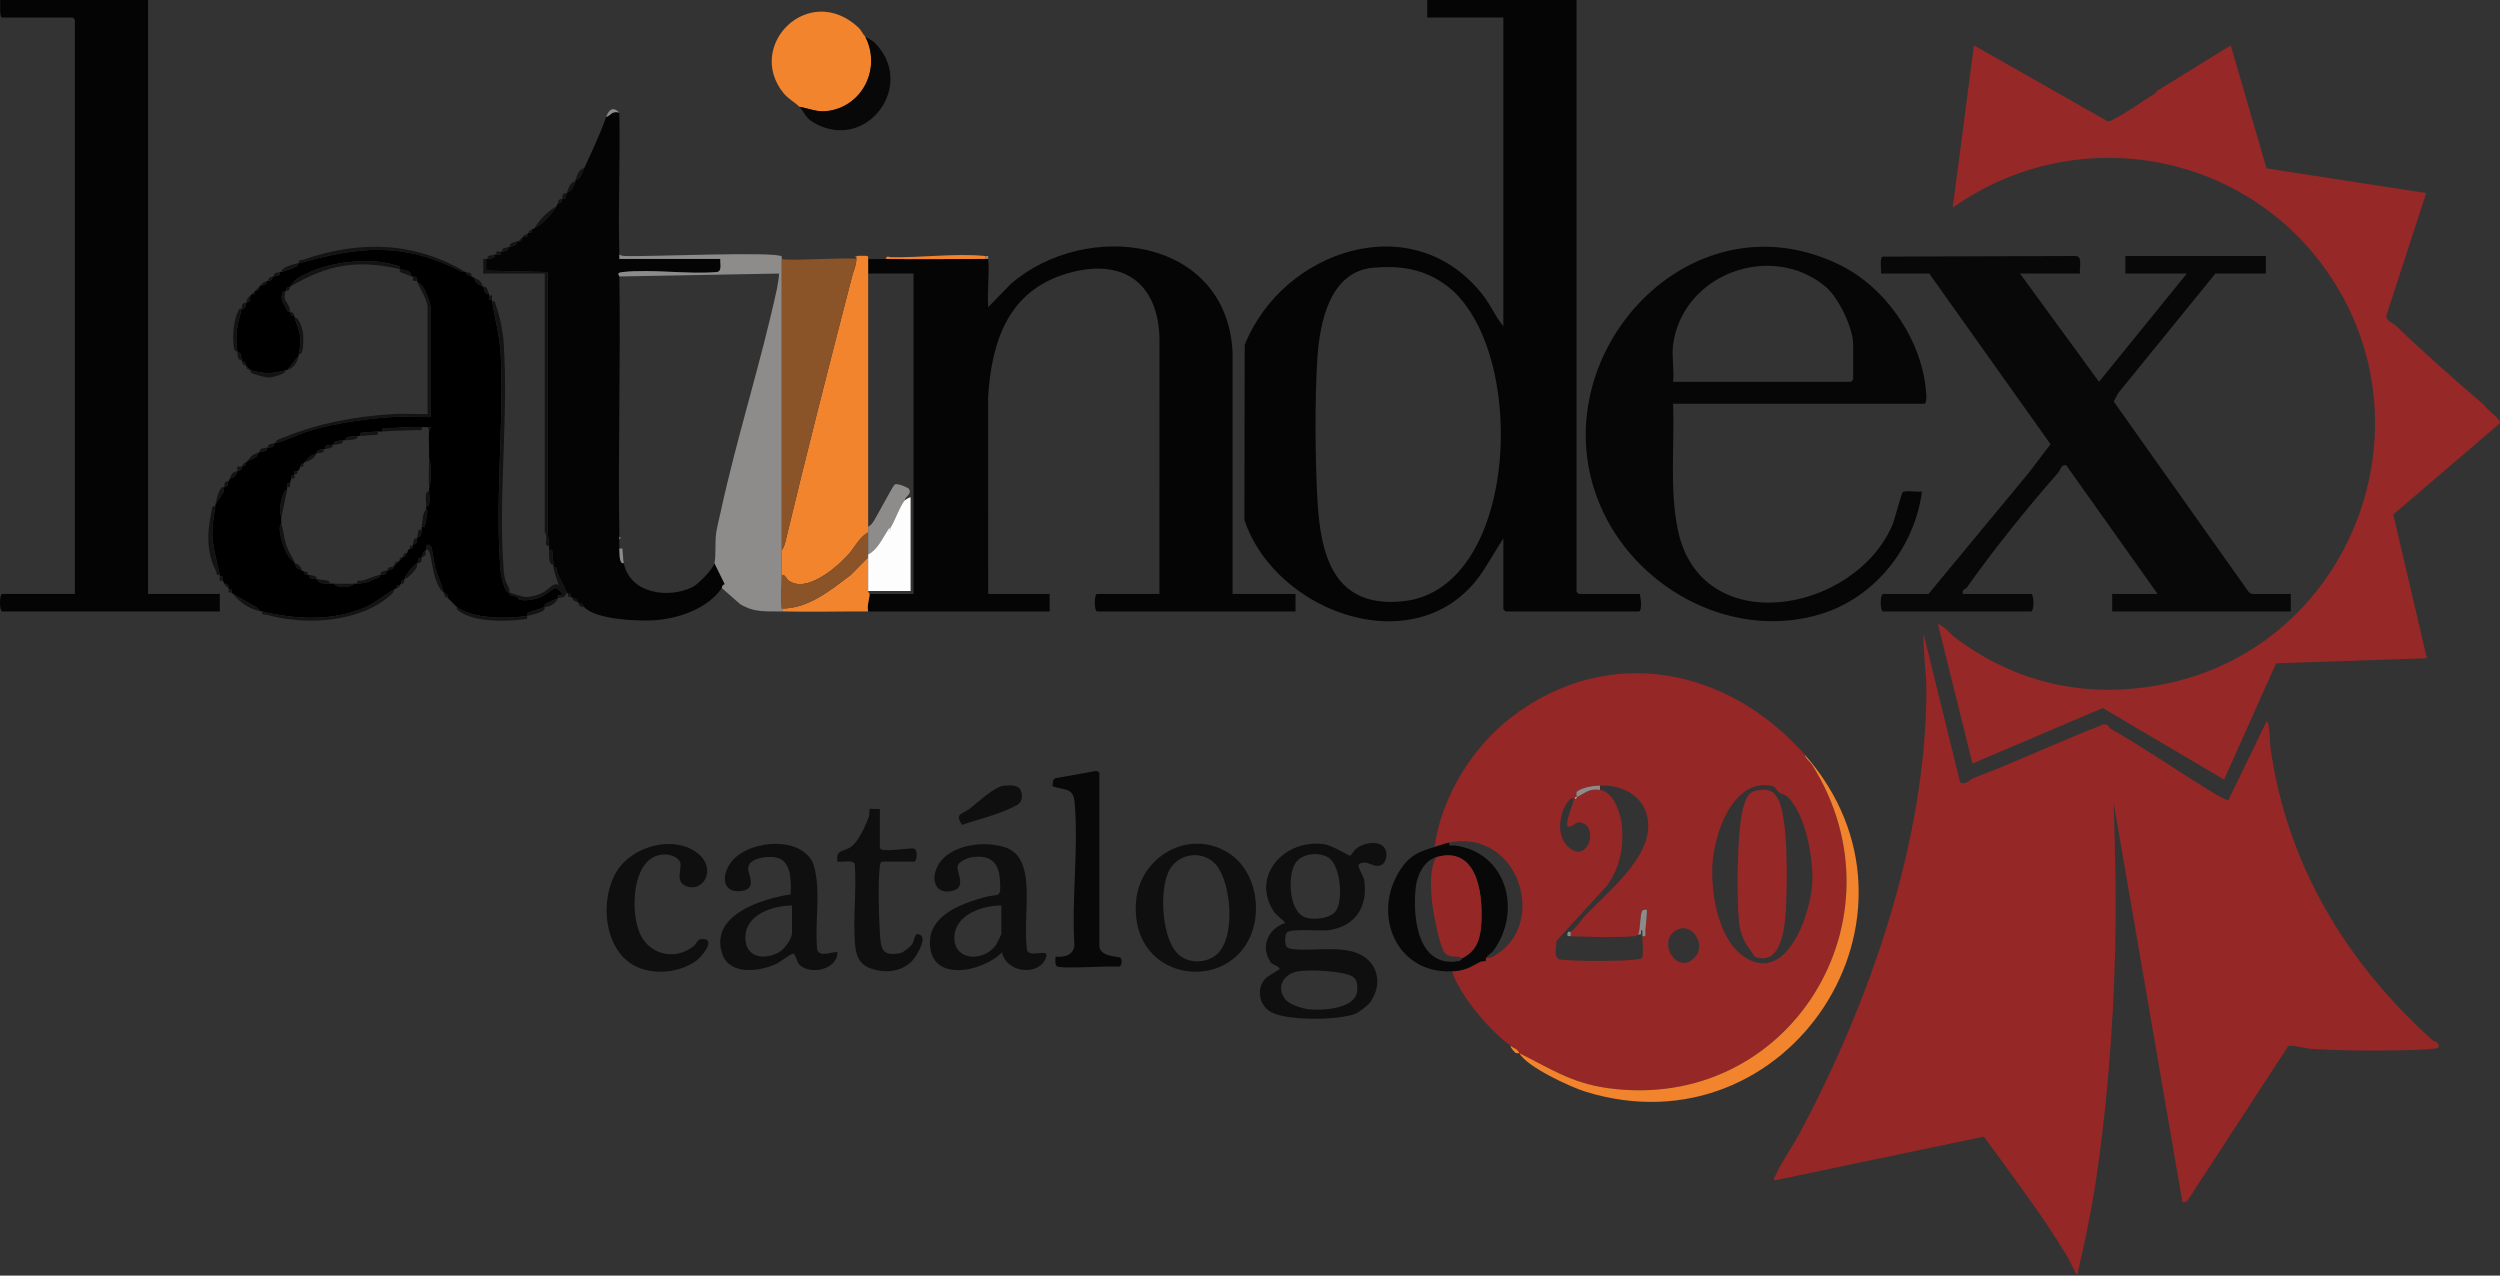 <?xml version="1.0" encoding="UTF-8"?><svg id="Capa_1" xmlns="http://www.w3.org/2000/svg" viewBox="0 0 853.587 435.524"><rect x="0" y="0" width="853.587" height="435.524" fill="#333333" stroke="none"/><defs><style>.cls-1{fill:#050505;}.cls-2{fill:#f3842e;}.cls-3{fill:#952726;}.cls-4{fill:#962827;}.cls-5{fill:#060606;}.cls-6{fill:#8a5328;}.cls-7{fill:#040404;}.cls-8{fill:#fafafa;}.cls-9{fill:#080808;}.cls-10{fill:#131313;}.cls-11{fill:#f8f1f1;}.cls-12{fill:#8d8c8b;}.cls-13{fill:#0f0f0f;}.cls-14{fill:#fdfdfd;}</style></defs><path class="cls-3" d="M669.27,267.152c1.673,1.066,3.749-1.184,4.327-1.403,15.092-5.72,29.934-12.75,44.81-18.491,1.715.049,1.573,1.16,2.126,1.476,11.412,6.517,22.543,14.232,33.504,20.957,1.112.682,6.027,3.733,6.815,3.486l13.049-26.942c1.202.517,1.057,7.301,1.257,8.733,5.616,40.106,25.73,73.48,55.34,100.147.695.626,2.329.386,2.123,2.492-.867,1.274-27.071,1.137-30.755,1.025-4.224-.128-8.713-.279-12.966-.526-1.597-.093-6.64-1.479-7.653-.887l-34.555,53.006-1.522.334-23.486-136.352c.497,16.502.922,33.175.518,49.714-.655,26.757-2.878,55.88-7.077,82.329-1.562,9.838-3.723,19.585-5.942,29.276l-3.303-6.43c-8.588-14.331-18.782-27.546-28.525-41.023l-71.606,14.989c-.198-.781.207-1.175.473-1.77,1.982-4.433,5.77-9.755,8.195-14.284,23.929-44.693,43.13-99.745,43.322-150.986.024-6.453-1.15-13.26-1.016-19.752l12.546,50.885Z"/><path class="cls-3" d="M489.811,289.186c2.289-16.96,12.829-34.08,26.384-44.423,32.973-25.161,73.784-16.91,100.046,12.957.164,1.219,1.907,2.508,2.461,3.39,33.072,52.625-7.748,118.863-69.616,110.428-12.435-1.695-19.68-6.663-30.291-11.929-.868-1.651-1.495-1.42-2.998-2.497-5.258-3.769-12.15-11.523-15.699-17.024-1.645-2.549-3.457-5.557-4.29-8.449,4.443-.222,5.907-1.3,9.538-3.22.621-.329,1.6-.146,1.889-.359.259-.19-.008-.815.067-.916.865-.059,1.873-.186,2.632-.612,19.129-10.722,8.585-43.69-15.125-38.845-1.652.338-3.36,1.01-4.997,1.498ZM546.28,268.209c-2.421.095-5.646.536-7.697,1.947-.622.427-.205,1.4-.298,2.049-.112-.112-.511.077-.5.25.037.545.735-.015.5-.25,3.112-1.44,4.147-3.053,7.996-2.497,4.765.688,7.129,8.105,7.488,12.244.654,7.527-.688,14.113-4.988,20.333l-17.352,18.991c.058,2.418-1.336,6.033,1.585,6.393,4.599.566,22.04.611,26.398-.159.407-.072,1.267-.201,1.381-.697.311-1.34.028-5.446-.021-7.16,1.516.278.957-.763,1.002-1.723.055-1.179.755-7.014.495-7.269-.13-.127-1.23-.133-1.541.294-.852,1.171-.563,6.472-1.455,8.198-.675.284-.723.461-1.69.535-6.218.477-14.964.228-21.297-.036v-1.498c1.759-1.187,3.666-4.199,5.201-5.802,7.526-7.859,21.765-19.19,21.282-30.895-.374-9.06-8.059-13.579-16.489-13.249ZM610.096,271.855c-.62-.554-1.791-.679-2.534-1.217-1.219-.882-.968-2.052-3.096-2.398-12.844-2.088-18.979,16.125-19.727,26.171-.75,10.08,1.769,26.521,11.047,32.45,14.251,9.106,22.221-14.5,22.974-24.918.596-8.238-2.222-24.329-8.665-30.088ZM537.282,272.706c-1.044-.994-3.002,2.585-3.351,3.388-1.682,3.869-1.975,9.391,1.082,12.615,6.929,7.308,11.438-6.837,4.405-7.953-1.414-.225-2.48,1.86-4.13,1.436-1.156-1.695,2.569-8.938,1.994-9.486ZM578.593,326.976c4.369-4.574-1.165-12.629-6.512-9.234-6.395,4.062.636,15.385,6.512,9.234Z"/><path class="cls-4" d="M735.981,31.767c.212-.133.3-.608.572-.779l25.104-15.504,12.198,42.002,54.538,8.427-13.688,42.098c.338,1.779,2.394,2.291,3.522,3.378,9.648,9.295,19.826,18.173,29.983,26.97.803,1.49,5.739,4.765,5.355,6.151l-36.414,31.16,11.47,49.083-51.491,1.729-17.75,39.712-41.442-24.45-44.465,18.959-11.755-47.433c.698-.756,4.836,3.67,5.536,4.201,20.995,15.948,45.502,21.322,71.532,16.137,63.728-12.693,93.031-87.961,55.573-141.167-29.1-41.334-86.255-50.869-127.641-21.52l7.253-55.442,45.582,25.889c.975.185,1.68-.436,2.468-.829,4.065-2.026,9.835-6.187,13.96-8.774Z"/><path class="cls-1" d="M538.284,0v202.03c0,.053.697.749.75.749h20.738c.31,0,1.138,5.994-.25,5.994h-45.475c-.053,0-.75-.696-.75-.749v-24.224l-6.589,10.645c-20.836,32.783-70.81,15.817-81.833-16.917l.105-59.773c13.02-32.527,57.8-47.577,81.495-16.785,2.515,3.268,4.148,7.236,6.823,10.409V5.994h-25.986V0h50.972ZM492.625,96.586c-7.428-4.939-14.734-5.898-23.57-5.203-14.903,1.171-18.437,18.494-19.242,30.714-.931,14.125-.781,34.289-.003,48.492,1.067,19.474,5.768,37.147,29.262,34.693,40.538-4.236,43.005-89.113,13.554-108.695Z"/><path class="cls-1" d="M337.396,88.404c.51,5.218-.381,11.175.005,16.48l7.754-7.975c25.742-22.164,73.582-16.123,75.686,23.219l.008,82.652h21.488v5.994h-67.712c-1.111,0-1.111-5.994,0-5.994h21.238l.021-87.176c-.449-19.37-12.84-27.647-31.338-22.29-20.195,5.849-25.97,22.977-27.171,42.268l.021,67.198h20.988l.003,5.996c-20.648-.057-41.321.068-61.968-.003-.496-1.945.504-4.369.5-5.994h14.992v-109.381h-15.491v-4.995c.251.164,4.978-.018,5.997,0,11.305.202,22.672,0,33.981,0h.999Z"/><path class="cls-9" d="M710.189,93.398h-20.489l26.973,36.959,29.995-36.959h-20.988v-5.994h47.973v5.994h-17.24l-33.209,40.845-1.504,2.859,46.093,65.035c.188.178.975.642,1.113.642h13.243v5.994h-60.966v-5.994h15.491l-31.23-43.979c-1.784-.187-1.899,1.646-2.771,2.638-10.259,11.665-22.05,26.256-31.04,39.038-.623.885-1.879.611-1.422,2.303h23.237c1.111,0,1.111,5.994,0,5.994h-50.472c-1.111,0-1.111-5.994,0-5.994h15.491l34.227-41.351,7.431-9.757-41.408-58.273h-16.491c.205-1.32-.501-5.099.468-5.776l66.246-.219c2.229.411.928,4.224,1.248,5.994Z"/><path class="cls-7" d="M50.555,0v202.78h24.486v5.994H.833c-1.111,0-1.111-5.994,0-5.994h24.736V6.743c0-.053-.697-.749-.75-.749H.833C-.355,5.994.182,1.066.083,0h50.472Z"/><path d="M158.995,92.899c.633.483-.54.521,1.999,1.498.44.169.683.354.999.499.178,1.933,1.825,2.283,2.998,2.997.483.912.226,2.552,1.999,2.497.07.139-.079.454,0,.499-.021,1.182-.337,1.732.999,1.498.028.162-.028.338,0,.499,1.177,6.766,2.7,11.949,3.019,19.209,1.039,23.65-2.137,50.34-.012,73.433.176,1.911,1.034,5.063,2.166,6.593.191.258.761.098.824.158.061.059-.097.708.135.84.767.438,1.683.358,2.483.693.349.146.363.864.733.948,2.506.568,5.796-.197,8.083-1.292,1.087-.52,3.521-2.717,4.326-2.715.368.001,3.003,2.046,1.858,2.516-.238.098-.845-.135-1.078.047-.223.174.031.743-.05.96-.754.306-4.144,1.752-4.419,2.09-.239.294-.004.76-.078.907-.869.282-5.713,1.85-5.946,2.062-.203.186-.011.673-.051.934-6.491,1.094-18.561,1.118-23.987-2.997-.095-.072-1.251-1.25-1.499-1.498-.257-.258-1.423-1.409-1.499-1.498-.577-.681.507-.84-1.499-1.998-.817-3.011-2.147-5.782-2.969-8.77-.348-1.264-.932-6.767-1.57-7.178-1.855-1.195-1.324,1.27-1.458,1.464-.428.617-.663-.625-1.499,2.497-1.688.547-.859.285-1.499,1.998-1.448.759-3.822,3.679-4.497,5.494-.05.134.038.331,0,.499-1.062-.12-1.119-.062-.999.999-.248.196-.305.261-.5.499-1.062-.12-1.119-.062-.999.999-.333.16-.678.318-.999.499-3.2,1.803-6,4.317-9.377,5.862-11.061,5.059-24.099,4.435-35.598,1.63-.157-.038-.341.035-.5,0l-1.378-1.345-8.117-4.649c-.191-.235-.244-.308-.5-.499.12-1.061.062-1.119-.999-.999-.077-.123.082-.418,0-.499.046-.995-.487-1.532-1.499-1.498-.159-.242-.185-.795-.5-.999.078-1.106.269-1.754-.999-1.498-.027-.162.035-.342,0-.499-2.3-10.483-3.535-12.172-1.499-23.474.029-.161-.031-.339,0-.499l2.608-4.157c.452-.541.243-1.33.391-1.836,1.807-.595.785-.422,1.499-1.998.163-.359.329-.657.5-.999,1.586-.198,2.064-1.156,2.499-2.497.245-.142.846.064,1.258-.483.257-.341.136-.82.241-1.015,1.971-.451,1.285-1.337,1.499-1.498,1.671-1.259,3.485-.995,4.497-3.496.858-.343,2.856.144,2.499-1.498.154-.043.344.041.5,0,.972-.253,2.026.252,1.999-1.498.161-.033.346.04.5,0,4.019-1.04,7.843-3.106,11.901-4.338,8.428-2.558,19.997-4.133,28.806-4.673,4.037-.247,8.217.224,12.264.021v-37.21c0-1.919-2.083-8.138-4.497-8.741-.058-.14.055-.35,0-.499-.096-.263.024-.679-.235-1.015-.419-.542-.878-.341-1.264-.483-.149-.055-.36.058-.5,0-.176-2.23-2.407-2.131-3.998-2.497-.077-.205.168-.74-.049-.936-.239-.216-5.475-1.417-6.259-1.5-8.512-.896-18.084.311-25.783,4.075-2.501,1.223-4.026,2.023-5.388,4.354-.933.55-.91-.288-1.499,1.498-.16.094-.642-.199-.989.362-.372.601-.467,1.916-.32,2.654.07.353,1.824,3.673,1.979,3.822.277.266.711.087.829.155.332.836.179,1.583,1.499,1.498.051.149-.05.349,0,.499,1.804,5.443,2.654,6.216,1.499,12.486-.03.161.037.343,0,.499l-3.998,4.995c-.15.049-.347-.047-.5,0-2.179.668-4.473,1.132-6.768,1.02-.795-.039-4.879-.761-5.226-1.02-.094-.07-1.334-1.326-1.499-1.498-.25-.261-.077-1.764-1.499-1.498-.05-.147.046-.345,0-.499-.341-1.134-.142-2.878-1.499-2.497-.022-.164.024-.337,0-.499-.925-6.261.043-8.668,1.499-14.484.152-.088.665.124,1.024-.34.321-.415.319-1.149.476-1.658,1.516-.617,1.01-.455,1.499-2.497.16-.18.351-.329.5-.499,1.274.377.894-.902.999-.999.291-.268,1.755-.08,1.499-1.498.172-.155.314-.341.5-.499,1.168.137,2.053-.208,1.999-1.498.141-.071.427.081.5,0,.997.039,1.534-.482,1.499-1.498.15-.051.354.053.5,0,.965-.353,2.31-.103,1.999-1.498.161-.04.352.046.5,0,1.686-.525,3.663-1.111,5.196-1.952.468-.257.349-.621.301-1.045.154-.044.345.043.5,0,20.887-5.808,35.463-7.344,55.482,2.758.492.248,1.385.161,1.486.239ZM144.003,145.841c-4.067-.083-7.718.079-11.75.515-.942.102-2.021-.607-1.743.983-.495.035-1.004-.037-1.499,0-.913.068-5.753.33-6.0.502-.092.064.055.781.004.997-.326.036-.675-.042-.999,0-1.324.17-4.462.023-3.998,1.498-.318.047-.684-.051-.999,0-1.177.191-3.404.095-2.998,1.498-.16.033-.341-.035-.5,0-1.044.228-2.806-.029-2.499,1.498-.152.043-.341-.038-.5,0-1.973.474-1.945-.044-2.499,1.498-2.815,1.161-2.332,1.282-3.998,2.997-.161.166-.335.336-.5.499-.416.413-.325-.778-.999.999-.315.829-.03.898-.999,1.498-.181.112-.871-.127-.999.001-.123.124.096.747-.001.998-.06.154.073.458,0,.499-.153.086-.728-.167-.949.056-.208.21.031.775-.05.943-.206.424-.437,1.451-.5,1.498-.798.605-.658-1.027-.999,1.498-.043.32.029.673,0,.999-1.536-.136-2.227,4.737-2.368,5.866-.235,1.88.378,2.923.369,3.623-.008.662-.029,1.337,0,1.998.004.088-.55.695-.53,1.689.056,2.869,2.022,10.026,5.028,11.297.065.136-.064.363,0,.499,1.084,2.322.889,1.39,2.499,2.497.281.193.836.32.999.499.379.416-.874.575.999.999.158.036.34-.034.5,0-.307,1.51,1.444,1.288,2.499,1.498.16.032.338-.029.5,0-.38,1.568,2.7,1.46,3.998,1.498.499.015 1-.009,1.499,0,.977,1.678,5.673,1.438,6.996,0,.332-.012.668.02.999,0,2.704-.165,3.727-.477,6.12-1.65.713-.35,1.658-.028,1.376-1.347.154-.043.344.041.5,0,.964-.255,2.027.256,1.999-1.498.149-.048.344.044.5,0,2.735-.777,1.545-1.069,1.999-1.498.602-.57,1.038-1.051,1.499-1.498.173-.167.334-.324.5-.499.194-.204.766-.764.999-.999.504-.508.536.314,1.499-1.498.346-.652-.045-.848.999-1.498.759-.473.609.773.999-.999.035-.159-.039-.343,0-.499,1.285.306,1.254-.975,1.499-1.998.038-.158-.039-.343,0-.499,1.198.429,1.342-1.434,1.499-2.497.047-.317-.055-.69,0-.999.28-.033.914.098.988-.004.146-.203.884-4.422.924-4.906.062-.761-.414-1.026-.412-1.084.011-.332-.003-.666,0-.999,1.583.568,1.075-3.484.999-4.995-.017-.332.015-.667,0-.999.84-3.05.839-7.438,0-10.489.101-3.115-.212-6.417,0-9.49.004-.056.698-.471.497-.995-.327-.03-.67.03-.997-.004-.643-.066-1.343.013-1.999,0Z"/><path class="cls-5" d="M571.266,137.85c.509,14.116-1.252,29.206,1.618,43.084,7.791,37.667,59.992,28.653,73.184-1.535.818-1.872,3.136-11.017,3.62-11.365.958-.69,5.094.05,6.532-.216-2.505,19.026-15.923,36.106-34.391,41.797-29.488,9.086-61.557-7.662-74.407-34.698-23.988-50.468,28.216-110.4,80.928-84.381,16.121,7.957,28.491,26.562,29.373,44.589.032.655.056,2.726-.755,2.726h-85.702ZM571.266,117.622c-.528,3.858.389,8.754,0,12.736h60.716c.053,0,.75-.696.75-.749v-11.987c0-5.661-4.991-16.021-9.396-19.718-18.36-15.409-48.743-4.571-52.07,19.718Z"/><path class="cls-7" d="M211.466,38.458c.349,16.122-.468,32.333,0,48.447.015.5-.022,1.002-.003,1.5l34.486-.004c-.171,1.589.756,4.21-1.251,4.498-10.193.81-22.016-1.078-32.006-.024-2.574.272-1.235,1.009-1.226,1.521.472,29.611-.49,59.293,0,88.903.005.29-.009.657,0,.999.027.992-.074,2.011,0,2.997.11,1.465-.159,5.359,1.499,4.995,2.129,10.319,14.99,12.248,23.439,8.193,2.002-.961,7.088-6.236,7.544-8.193l3.527,7.202c-1.099.307-.834,1.002-1.028,1.289-4.804,7.085-15.013,10.524-23.213,11.012-5.585.333-19.918-.257-23.761-4.519-.844-.936.454-.516-1.999-1.498-1.048-2.163-1.586-1.172-2.499-1.998-.157-.142.521-1.377-.999-.999-.101-.179-.42-.326-.5-.499-1.074-2.327-2.204-4.509-3.27-6.995-.316-.736.189-1.801-1.227-1.496-.055-.31.049-.683,0-.999-.143-.921-.358-4.792-.502-4.998-.065-.093-.781.055-.997.004-.024-.497.033-1.003,0-1.498-.101-1.505-.5-4.192-.5-5.244v-88.154l-20.991-.497.003-3.998c.165-.015.345.032.5,0,1.052-.217,2.806.018,2.499-1.498.153-.064.444.077.5,0,1.182.021,1.732.336,1.499-.999.166-.028.349.037.5,0,1.022-.253,2.304-.207,1.999-1.498.148-.054.356.056.5,0,1.009-.392,2.741-.706,2.499-1.998.141-.071.427.081.5,0,1.316.342,1.398-1.435,1.499-1.498.337-.211,1.874.573,1.499-.999.102-.04.361-.354.5-.499,1.062.12,1.119.062.999-.999.312-.155.719-.336.999-.499,3.241-1.891,5.554-4.34,7.496-7.492.191-.31.339-.67.5-.999,1.447.045,1.188-.672,1.499-1.498.143-.074.621.153.908-.075.362-.288.372-1.431.591-1.922,2.055-1.077,2.028-1.848,2.998-3.996.062-.138-.062-.361,0-.499,1.618-.023,2.388-2.66,2.998-3.996,2.615-5.726,5.345-11.458,7.496-17.481,1.66-.549,1.847-2.198,4.497-1.498Z"/><path class="cls-2" d="M292.421,87.405c.186-.086,3.297-.106,3.672-.008.524.138.282.978.326,1.007v4.995c0,28.794-.026,57.613,0,86.406.001.666-.001,1.332,0,1.998-2.806,1.354-4.574,5.09-6.739,7.499-3.977,4.425-14.319,13.387-20.425,8.915-.863-.632-.989-1.978-2.319-1.929-.006-2.824.002-5.667,0-8.491.671-.753,1.034-2.013,1.266-2.983,7.242-30.274,14.962-60.479,22.774-90.613.595-2.294,1.24-2.983,1.446-5.797.012-.165-.024-.338,0-.499.025-.168-.044-.479,0-.499Z"/><path class="cls-12" d="M211.466,86.906c.832.569,1.773.487,2.724.52,6.835.239,50.67-1.631,52.648.106.224.197.049.84.097.873.021,33.122-.028,66.27,0,99.392.002,2.824-.006,5.667,0,8.491.008,3.609-.343,8.011,0,11.488.026.266.404.682.5.999-5.545-.117-9.726.542-14.733-2.506l-6.256-5.485c.195-.287-.071-.982,1.028-1.289l-3.527-7.202c.528-2.269.161-7.352.559-10.18.325-2.314,1.063-5.05,1.576-7.415,5.534-25.537,13.699-50.687,19.215-76.191.144-.664.85-4.892.64-5.105l-54.471.998c-.008-.512-1.348-1.25,1.226-1.521,9.99-1.054,21.813.834,32.006.024,2.007-.288,1.08-2.909,1.251-4.498l-34.486.004c-.019-.497.018-1.0.003-1.5Z"/><path class="cls-6" d="M292.421,88.404c-.206,2.813-.852,3.502-1.446,5.797-7.812,30.134-15.532,60.338-22.774,90.613-.232.97-.594,2.23-1.266,2.983-.028-33.122.021-66.27,0-99.392,1.221.813,22.167-.619,25.486,0Z"/><path class="cls-13" d="M472.168,295.021c-2.978,2.163-5.379-2.129-8.317.185-.438.608,1.756,4.011,1.941,5.25,1.363,9.093-3.006,15.925-12.253,17.156-2.6.346-13.231-.726-14.239.874-.665,1.056-.628,3.41-.127,4.558.42.961,2.43,1.049,3.397,1.122,7.292.553,17.922-1.773,23.865,2.994,4.811,3.859,4.897,10.312,1.312,15.139-.737.992-3.869,3.398-4.815,3.78-5.783,2.332-23.325,2.511-28.839-.454-4.316-2.321-5.355-8.345-1.778-11.764.686-.655,4.319-2.615,4.521-2.977.495-.887-3.054-1.558-3.212-2.772-3.337-5.162-.42-11.236,5.211-12.961-.94-1.308-3.004-2.553-3.862-3.85-8.208-12.412,3.969-25.228,17.489-22.995,2.342.387,8.037,3.871,8.603,3.89.178.006,1.236-1.966,2.322-2.698,3.788-2.556,10.843-2.714,9.91,3.4-.075.491-.759,1.854-1.13,2.124ZM455.695,311.527c3.171-3.21,2.133-16.15-2.189-18.77-3.307-2.004-9.196-1.376-11.277,2.053-2.578,4.247-2.163,15.383,2.648,18.059,2.75,1.529,8.615.889,10.818-1.342ZM461.649,333.321c-3.516-1.856-14.615-2.35-18.534-1.653-4.838.86-7.601,5.43-4.202,9.637,1.297,1.605,5.689,3.026,7.713,3.279,4.502.564,15.681-.06,16.669-5.729.332-1.904.246-4.535-1.646-5.534Z"/><path class="cls-2" d="M272.932,36.46c-1.634-1.651-3.823-2.674-5.485-4.757-13.027-16.325,8.848-38.059,25.738-22.228.789.74,1.435,2.242,2.234,3.011,5.453,10.506-.558,23.459-12.362,25.352-3.97.637-6.43-.723-10.125-1.378Z"/><path class="cls-13" d="M276.153,292.457c1.119,1.326,1.456,2.002,1.926,3.822,2.206,8.54.027,19.161.95,28.017.85,2.881,6.262.224,6.893.852.025,5.859-9.134,7.874-12.838,4.338-1.009-.597-1.341-4.003-2.402-3.85-.981.141-4.225,2.848-5.907,3.593-5.701,2.526-15.676,3.774-18.16-3.503-4.535-13.29,13.649-18.909,23.33-20.343.198-4.382.461-11.771-5.29-12.67-2.709-.423-9.003.131-9.212,3.753-.112,1.941,3.261,6.982-2.224,7.728-6.822.928-6.971-5.501-3.48-9.97,5.325-6.818,20.61-8.646,26.414-1.769ZM270.433,309.164c-6.669.045-16.125,3.11-15.936,11.184.154,6.597,6.287,7.513,11.286,4.898,1.988-1.04,4.65-4.634,4.65-6.842v-9.24Z"/><path class="cls-13" d="M344.694,289.892c.105.047,1.694,1.208,1.867,1.359,2.375,2.063,3.463,6.17,3.767,9.233.758,7.622-.623,15.995.285,23.689.687,3.58,8.876-1.481,6.152,3.621-2.939,5.503-13.351,4.136-14.62-2.645-6.633,6.746-24.636,10.576-24.634-3.249 0-2.637.669-4.623,2.187-6.699,3.567-4.877,10.945-7.353,16.583-8.898,4.752-1.302,5.603.762,5.128-5.899-.439-6.164-3.424-8.645-9.729-7.691-1.293.196-4.283,1.494-4.68,2.823-.612,2.052,3.07,7.228-1.452,8.53-5.817,1.675-7.894-3.192-5.562-8.056,3.836-7.997,17.35-9.414,24.706-6.119ZM341.894,309.164c-6.446-.007-15.816,3.135-16.032,10.737-.242,8.502,10.304,8.459,14.226,2.691.278-.408,1.806-3.483,1.806-3.689v-9.739Z"/><path class="cls-2" d="M616.241,257.72c48.073,54.673-5.67,136.407-74.861,115.027-5.288-1.634-20.169-8.544-22.585-13.138-.183-.091-.789.195-1.359-.135-.179-.103-1.925-1.94-1.639-2.362,1.503,1.078,2.13.847,2.998,2.497,10.611,5.266,17.856,10.233,30.291,11.929,61.867,8.435,102.687-57.803,69.616-110.428-.554-.882-2.297-2.17-2.461-3.39Z"/><path class="cls-13" d="M419.672,291.368c7.657,4.967,10.466,15.4,8.619,23.985-5.277,24.526-42.596,21.24-40.415-7.429,1.18-15.515,18.237-25.352,31.797-16.555ZM403.046,326.454c3.403,2.455,8.37,2.339,11.785-.081,7.307-5.178,5.689-24.656.51-30.932-4.227-5.122-12.291-4.424-15.801,1.165-4.018,6.398-3.087,25.092,3.506,29.849Z"/><path class="cls-9" d="M494.808,287.687c-.279,1.603.81.864,1.747.978,17.841,2.183,23.238,22.273,13.416,35.851-.683.945-1.735,1.366-2.671,2.628-.075.101.192.726-.067.916-.289.212-1.268.03-1.889.359-3.631,1.92-5.096,2.998-9.538,3.22-19.211.961-27.634-19.698-17.604-34.824,3.205-4.833,6.326-6.055,11.607-7.63,1.637-.488,3.345-1.161,4.997-1.498ZM490.311,292.682c-3.956,1.153-6.371,5.936-6.868,9.867-1.271,10.057.39,28.168,14.625,25.587,1.043-.189,1.086-.914,1.238-.991,5.264-2.68,6.262-7.081,6.521-12.712.462-10.077-1.772-25.755-15.516-21.75Z"/><path class="cls-9" d="M375.375,323.399c.752,3.53,6.802,3.037,7.28,3.71.515.724.424,2.675-.605,2.962-3.12-.413-19.747.875-21.199-.146-.777-.547-.412-2.343-.471-3.28,2.991.24,6-.434,6.468-3.777-1.023-15.747,1.465-33.422.058-48.939-.477-5.255-3.435-3.962-7.535-5.485.045-.848.051-2.34.89-2.723l13.916-2.478c.416-.113,1.197.507,1.197.723v59.435Z"/><path class="cls-13" d="M238.264,291.375c6.587,5.19,1.921,13.835-4.304,11.038-3.28-1.473-1.323-5.558-1.597-7.381-.34-2.256-3.229-3.261-5.21-3.292-11.637-.185-12.274,20.258-8.29,27.762,3.567,6.717,11.82,8.335,17.836,3.648,1.39-1.083,1.307-2.525,2.976-2.547,5.256-.069-.253,6.198-2.107,7.542-5.716,4.144-15.11,4.922-21.264,1.405-10.326-5.903-11.519-22.617-5.747-32.029,5.281-8.611,19.457-12.646,27.706-6.146Z"/><path class="cls-13" d="M300.416,276.2v13.236c0,1.929,10.37-.118,11.674.318,1.48.495.899,4.427.069,4.427h-10.994c-.547,0-.716,1.22-.775,1.723-.64,5.455-.336,16.313.001,22.026.329,5.569.364,8.853,7.073,7.492.959-.195,3.405-2.203,3.951-3.015.962-1.43.665-4.667,3.024-3.035,1.64,1.135-.697,5.315-1.448,6.608-3.15,5.419-9.655,6.739-15.435,4.773-4.365-1.485-5.334-4.584-5.656-8.831-.659-8.69.59-18.146-.05-26.921-.499-1.526-4.572-.565-5.929-.819-.615-4.208,2.039-3.232,4.614-5.016,2.579-1.787,5.137-7.482,6.151-10.452.263-.77.146-2.42.233-2.511.165-.174,2.812.116,3.497-.001Z"/><path class="cls-9" d="M295.419,12.486c.318.306,2.567,1.464,2.797,1.681,15.287,14.482-2.344,38.27-20.439,27.677-3.011-1.763-3.135-3.656-4.845-5.384,3.696.655,6.155,2.015,10.125,1.378,11.804-1.893,17.816-14.846,12.362-25.352Z"/><path class="cls-2" d="M296.419,190.293c.008,3.822-.018,7.666,0,11.488.002.434.499.915.5.999.004,1.625-.996,4.048-.5,5.994-9.644-.033-19.345.204-28.984,0-.096-.316-.473-.733-.5-.999,9.035.054,16.715-6.307,23.586-11.497l5.897-5.984Z"/><path class="cls-13" d="M347.746,268.858c1.653,1.337,1.617,4.936-.473,5.976-5.84,3.264-12.504,4.639-18.807,6.795-2.626-4.024.137-3.589,2.622-5.513,2.642-2.045,8.393-7.503,11.604-7.846,1.434-.153,3.92-.329,5.054.589Z"/><path class="cls-10" d="M165.991,88.404l-.003,3.998,20.991.497v88.154c0,1.053.398,3.739.5,5.244-1.724.417-.802-1.784-.981-3.266-.074-.615-.518-1.334-.518-1.479v-88.154h-20.988l.001-4.998c.329-.032.67.033.999.004Z"/><path class="cls-10" d="M167.99,102.888c1.294-.258,1.043.596,1.336,1.388,1.379,3.721,2.384,8.873,2.654,12.855,1.703,25.081-1.927,52.49-.012,77.428.199,2.59.556,4.022,1.784,6.233.259.467.173,1.424.234,1.489.173.181,4.409,1.417,4.782,1.47,2.04.295,4.713-.471,6.552-1.381,1.938-.959,3.599-3.775,5.416-2.6-.606-2.195-1.358-3.733-1.758-5.98,1.417-.306.912.76,1.227,1.496,1.066,2.486,2.197,4.668,3.27,6.995-.621,2.242-1.68,1.462-2.998,1.998-.597,1.605-2.542,2.936-4.497,2.997-.1.198.276.576-.308,1.04-1.253.995-4.111,1.691-5.689,1.957-.046.296.085.942.004.998-.176.122-3.623.448-4.258.495-5.744.423-15.095.335-19.621-3.617-.256-.223-.052-.819-.112-.873-.805-.728-.825-.795-1.499-1.498-.377-.393-1.079-1.071-1.499-1.498-.725-.737-.797.589-1.499-1.998-1.263-.729-2.011-2.573-2.609-4.135-1.214-3.174-1.347-6.791-2.306-9.671-.221-.662-.777-1.079-1.082-.678-.719.945.75,1.768-1.499,2.497-.109.407.127.997-.231,1.516-.393.57-.996.34-1.268.482-.117.314.049.863-.258,1.469-.47.929-3.007,3.897-4.239,4.025.676-1.815,3.049-4.735,4.497-5.494.64-1.712-.189-1.451,1.499-1.998.837-3.122,1.071-1.88,1.499-2.497.134-.193-.397-2.658,1.458-1.464.637.41,1.222,5.913,1.57,7.178.822,2.988,2.152,5.759,2.969,8.77,2.006,1.158.922,1.316,1.499,1.998.076.089,1.242,1.241,1.499,1.498.248.249,1.404,1.426,1.499,1.498,5.426,4.114,17.496,4.09,23.987,2.997.04-.261-.152-.748.051-.934.232-.212,5.077-1.78,5.946-2.062.074-.146-.161-.613.078-.907.276-.338,3.665-1.784,4.419-2.09.081-.217-.173-.786.05-.96.233-.181.839.051,1.078-.047,1.145-.471-1.489-2.516-1.858-2.516-.805-.002-3.239,2.195-4.326,2.715-2.287,1.094-5.577,1.859-8.083,1.292-.37-.084-.384-.802-.733-.948-.8-.335-1.716-.255-2.483-.693-.232-.132-.074-.781-.135-.84-.063-.06-.633.1-.824-.158-1.132-1.53-1.99-4.682-2.166-6.593-2.125-23.093,1.052-49.783.012-73.433-.319-7.26-1.841-12.443-3.019-19.209Z"/><path class="cls-10" d="M142.504,96.395c2.415.602,4.497,6.822,4.497,8.741v37.21c-4.046.204-8.227-.268-12.264-.021-8.809.54-20.377,2.115-28.806,4.673-4.058,1.232-7.882,3.297-11.901,4.338-.214-1.17,2.296-1.729,3.16-2.088,11.549-4.801,24.585-7.105,37.073-7.896,3.872-.245,7.859.169,11.738-.005v-36.211c0-2.772-2.437-6.174-3.498-8.741Z"/><path class="cls-10" d="M102.027,89.902c-.292-1.381.707-.951,1.499-1.224,19.535-6.742,38.075-6.109,55.47,4.221.486.289,2.186-.295,1.999,1.498-2.539-.977-1.365-1.015-1.999-1.498-.102-.078-.995.009-1.486-.239-20.019-10.102-34.594-8.565-55.482-2.758Z"/><path class="cls-10" d="M134.509,201.281c-.02.968-.6,1.417-1.253,1.994-10.631,9.403-29.102,10.296-42.141,6.639-.858-.24-1.881.316-1.582-1.141,11.499,2.805,24.537,3.429,35.598-1.63,3.377-1.545,6.177-4.059,9.377-5.862Z"/><path class="cls-10" d="M99.028,97.894c1.363-2.331,2.888-3.131,5.388-4.354,7.699-3.764,17.27-4.972,25.783-4.075.784.083,6.02,1.284,6.259,1.5.217.196-.028.731.049.936,1.591.366,3.821.268,3.998,2.497-.686-.286-3.785-1.424-3.943-1.566-.227-.203.022-.729-.055-.931-14.723-3.389-24.683-1.553-37.479,5.994-.096.164.039.634-.253,1.004-.365.462-.977.338-1.246.495-1.056,3.203.247,3.138,1.262,5.504.231.537.116,1.184.237,1.488,1.131.656.935-.164,1.499,1.498-1.32.085-1.167-.663-1.499-1.498-.118-.068-.552.111-.829-.155-.155-.149-1.909-3.469-1.979-3.822-.147-.738-.052-2.053.32-2.654.347-.56.829-.268.989-.362.589-1.786.566-.948,1.499-1.498Z"/><path class="cls-2" d="M336.397,87.405v.999c-11.309,0-22.677.202-33.981,0,.376-1.29,1.014-.604,1.782-.589,10.244.208,22.047-1.402,32.199-.41Z"/><path class="cls-10" d="M73.543,172.812c-2.036,11.302-.801,12.991,1.499,23.474-1.324.283-.995-.67-1.348-1.375-3.304-6.604-2.963-13.153-1.487-20.206.175-.838.009-2.206,1.335-1.894Z"/><path class="cls-10" d="M85.536,100.89c-.49,2.042.016,1.88-1.499,2.497-.157.509-.155,1.242-.476,1.658-.358.464-.872.251-1.024.34-1.456,5.816-2.424,8.223-1.499,14.484-1.332.438-1.285-2.191-1.35-2.894-.289-3.138.259-8.488,1.862-11.229.318-.544.832-.271.987-.361.107-.428-.066-1.02.25-1.496.409-.617.889-.355,1.249-.501.858-2.79.501-1.372,1.499-2.497Z"/><path class="cls-10" d="M84.037,124.864c.165.172,1.405,1.428,1.499,1.498.347.259,4.431.981,5.226,1.02,2.295.112,4.589-.351,6.768-1.02.142,1.487-4.816,2.514-5.741,2.545-1.054.035-5.081-1.071-5.896-1.552-.553-.327-.306-.949-.357-.993-.116-.099-.716-.031-1.21-.512-.279-.272-.186-.873-.289-.986-.321-.353-.835.439-1.499-1.498,1.422-.266,1.249,1.237,1.499,1.498Z"/><path class="cls-10" d="M100.528,108.382c1.021-.293,1.953,1.948,2.189,2.558.999,2.582.959,4.364.747,7.12-.05.644-.124,3.237-1.437,2.808,1.154-6.271.305-7.043-1.499-12.486Z"/><path class="cls-10" d="M79.539,202.78l8.117,4.649,1.378,1.345c-4.052-.889-7.095-3.04-9.495-5.994Z"/><path class="cls-10" d="M189.978,70.424c-1.942,3.151-4.254,5.6-7.496,7.492,1.556-2.788,4.706-5.937,7.496-7.492Z"/><path class="cls-10" d="M78.04,164.321c-.715,1.576.307,1.403-1.499,1.998-.148.506.061,1.295-.391,1.836l-2.608,4.157c.312-1.594.929-4.39,1.958-5.685.451-.568.715-.201,1.04-.308.269-.921-.28-2.034,1.499-1.998Z"/><path class="cls-10" d="M102.027,121.368c-.543,2.314-1.629,4.226-3.998,4.995l3.998-4.995Z"/><path class="cls-10" d="M101.527,89.902c.048.424.167.788-.301,1.045-1.533.841-3.51,1.427-5.196,1.952.143-1.751,3.9-2.54,5.497-2.997Z"/><path class="cls-10" d="M91.033,152.834c.357,1.642-1.641,1.155-2.499,1.498-1.013,2.501-2.827,2.237-4.497,3.496-.215.162.472,1.048-1.499,1.498-.105.195.015.674-.241,1.015-.413.548-1.014.341-1.258.483-.434,1.342-.913,2.3-2.499,2.497.322-.643.191-1.105.962-1.793.649-.578,1.144-.477,1.536-.705.119-.368-.147-1.349.001-1.497.134-.134,1.101.09,1.498-.001.998-1.856,1.171-1.139,1.499-1.498,1.85-2.03,1.497-2.296,4.497-3.496.649-1.604.513-.95,2.499-1.498Z"/><path class="cls-10" d="M187.479,187.796c.216.052.932-.096.997-.004.144.206.359,4.077.502,4.998-1.86.197-1.431-3.602-1.499-4.995Z"/><path class="cls-12" d="M211.466,38.458c-2.65-.7-2.837.95-4.497,1.498.874-2.447,2.243-3.785,4.497-1.498Z"/><path class="cls-10" d="M199.473,57.438c-.61,1.335-1.38,3.972-2.998,3.996.647-1.452,1.095-3.775,2.998-3.996Z"/><path class="cls-10" d="M196.474,61.933c-.97,2.147-.943,2.918-2.998,3.996-.219.491-.228,1.634-.591,1.922-.287.229-.766.001-.908.075-.311.826-.052,1.543-1.499,1.498.152-.312-.03-.871.481-1.262.356-.272.826-.137,1.018-.236.122-.323-.133-.987.231-1.516.392-.57.997-.34,1.268-.482.647-1.453,1.096-3.775,2.998-3.996Z"/><path class="cls-10" d="M164.992,97.894c.106.065.538-.127.873.11.525.371.835,1.808,1.126,2.387-1.773.055-1.515-1.586-1.999-2.497-1.173-.714-2.82-1.063-2.998-2.997,2.172.995,1.939 1,2.998,2.997Z"/><path class="cls-10" d="M193.976,202.78c1.52-.379.842.857.999.999.913.826,1.45-.165,2.499,1.998,2.453.983,1.155.562,1.999,1.498-2.108-.196-1.541-.553-1.999-1.498-2.578-1.033-1.395-.827-2.499-1.998-.064-.068-.751.161-.92-.079-.227-.322-.006-.789-.08-.92Z"/><path class="cls-10" d="M176.485,82.41c.242,1.292-1.489,1.606-2.499,1.998-.046-1.765,1.562-1.522,2.499-1.998Z"/><path class="cls-10" d="M81.038,120.369c1.357-.381,1.159,1.364,1.499,2.497-1.45.312-1.353-1.426-1.499-2.497Z"/><path class="cls-10" d="M168.989,86.906c.307,1.516-1.446,1.281-2.499,1.498-.382-1.465,1.415-1.043,2.499-1.498Z"/><path class="cls-10" d="M91.033,95.896c.054,1.291-.831,1.635-1.999,1.498.802-.684-.09-.445,1.999-1.498Z"/><path class="cls-10" d="M93.531,151.335c.027,1.75-1.027,1.246-1.999,1.498-.31-1.251.973-1.287,1.999-1.498Z"/><path class="cls-10" d="M142.504,95.896c-1.617.147-1.646.117-1.499-1.498.386.142.846-.059,1.264.483.259.336.139.752.235,1.015Z"/><path class="cls-10" d="M95.53,92.899c.311,1.396-1.034,1.145-1.999,1.498-.305-1.294.977-1.243,1.999-1.498Z"/><path class="cls-10" d="M173.487,84.408c.305,1.292-.977,1.245-1.999,1.498-.31-1.392,1.031-1.148,1.999-1.498Z"/><path class="cls-10" d="M78.04,200.782c-.53-.527-.433.125-1.499-1.498,1.012-.034,1.546.503,1.499,1.498Z"/><path class="cls-10" d="M88.534,97.894c.256,1.418-1.208,1.231-1.499,1.498-.105.097.275,1.376-.999.999.583-.666.653-.644.999-.999.632-.647.699-.777,1.499-1.498Z"/><path class="cls-10" d="M93.032,94.397c.034,1.017-.502,1.537-1.499,1.498.413-.458-.514-.82,1.499-1.498Z"/><path class="cls-10" d="M179.983,79.913c.375,1.571-1.162.788-1.499.999-.101.063-.183,1.84-1.499,1.498.75-.831.551-.67,1.499-1.498.808-.707-.735-.131,1.499-.999Z"/><path class="cls-10" d="M75.042,196.786c1.268-.256,1.077.392.999,1.498-.175-.114-.893.125-.999.001-.123-.146.068-1.09-.001-1.5Z"/><path class="cls-10" d="M166.991,100.89c.196.112.894-.125.999-.001.124.146-.069,1.09.001,1.5-1.336.233-1.02-.317-.999-1.498Z"/><path class="cls-10" d="M170.988,85.907c.233,1.335-.317,1.02-1.499.999.114-.159-.125-.893-.001-.998.146-.124,1.09.069,1.5-.001Z"/><path class="cls-10" d="M78.04,201.281c1.062-.12,1.119-.062.999.999-.115-.086-.744.155-.948-.045-.218-.213.038-.81-.051-.954Z"/><path class="cls-10" d="M136.508,199.783c-.488.596.66.2-.999.999-.12-1.061-.062-1.119.999-.999Z"/><path class="cls-10" d="M138.007,198.285c-.411,1.828-.559.651-.999.999-.12-1.061-.062-1.119.999-.999Z"/><path class="cls-12" d="M336.397,87.405c.327.032.67-.041.998.001.042.328-.031.671.001.998h-.999v-.999Z"/><path class="cls-10" d="M181.483,78.415c.12,1.061.062,1.119-.999.999.493-.515-.555-.226.999-.999Z"/><path class="cls-12" d="M292.421,87.904l-.49-.25.49-.25c-.044.021.025.331,0,.499Z"/><path class="cls-12" d="M559.273,319.153c.892-1.727.603-7.027,1.455-8.198.311-.427,1.411-.421,1.541-.294.26.255-.44,6.089-.495,7.269-.044.96.514,2.002-1.002,1.723-.019-.664.02-1.334-.005-1.995l-.49 0c.249,1.961-.368,1.228-1.004,1.496Z"/><path class="cls-12" d="M546.28,268.209v1.498c-3.848-.556-4.884,1.057-7.996,2.497.092-.649-.324-1.621.298-2.049,2.052-1.41,5.277-1.852,7.697-1.947Z"/><path class="cls-12" d="M536.285,318.154v1.498c-.906-.038-1.416.071-1.003-1.246.174-.555.769-.095,1.003-.252Z"/><path class="cls-11" d="M538.284,272.204c.235.235-.463.795-.5.25-.012-.173.388-.362.5-.25Z"/><path class="cls-10" d="M144.003,145.841c.279,1.508-.764.967-1.726.999-3.939.13-7.842.224-11.766.499-.278-1.59.8-.881,1.743-.983,4.032-.436,7.683-.599,11.75-.515Z"/><path class="cls-10" d="M100.528,191.792c-3.006-1.271-4.972-8.428-5.028-11.297-.019-.994.534-1.6.53-1.689.821,2.416.891,5.052,1.76,7.481.669,1.871,1.876,3.692,2.738,5.505Z"/><path class="cls-10" d="M146.502,166.819c-.173-3.909-.127-6.583,0-10.489.839,3.05.84,7.438,0,10.489Z"/><path class="cls-10" d="M98.029,167.318l-1.999,9.49c.009-.7-.604-1.744-.369-3.623.141-1.13.832-6.002,2.368-5.866Z"/><path class="cls-10" d="M129.512,196.287c.281,1.319-.663.997-1.376,1.347-2.393,1.173-3.415,1.486-6.12,1.65-.303-1.588.805-.808,1.674-1.049,1.998-.555,3.828-1.388,5.822-1.948Z"/><path class="cls-10" d="M121.016,199.283c-1.323,1.438-6.019,1.678-6.996,0,2.024.036,4.993.071,6.996,0Z"/><path class="cls-10" d="M145.503,173.811c-.002.058.474.323.412,1.084-.039.484-.778,4.703-.924,4.906-.074.102-.707-.029-.988.004.335-1.885.111-4.337,1.499-5.994Z"/><path class="cls-10" d="M129.012,147.34c-.054.215.093.935.004.998-.245.175-4.986.386-6.001.5.052-.215-.096-.932-.004-.997.247-.172,5.087-.434,6-.502Z"/><path class="cls-10" d="M146.502,167.818c.076,1.51.584,5.563-.999,4.995.014-1.61-.66-5.502.999-4.995Z"/><path class="cls-10" d="M110.522,153.333c.361,1.648-1.652,1.149-2.499,1.498-.553,1.54-2.188,2.578-3.998,2.997,1.666-1.715,1.183-1.835,3.998-2.997.554-1.543.525-1.024,2.499-1.498Z"/><path class="cls-10" d="M108.523,197.785c1.428.257,4.506.126,3.998,1.498-1.298-.038-4.378.07-3.998-1.498Z"/><path class="cls-10" d="M122.016,148.838c.456,1.499-2.667,1.3-3.998,1.498-.464-1.476,2.674-1.328,3.998-1.498Z"/><path class="cls-10" d="M103.026,194.788c-1.61-1.107-1.415-.176-2.499-2.497,1.293.131,2.372,1.22,2.499,2.497Z"/><path class="cls-10" d="M117.018,150.337c.396,1.447-1.818,1.258-2.998,1.498-.406-1.403,1.822-1.307,2.998-1.498Z"/><path class="cls-10" d="M105.525,196.287c1.114.236,2.9.234,2.499,1.498-1.054-.21-2.806.012-2.499-1.498Z"/><path class="cls-10" d="M113.52,151.835c.383,1.34-1.363,1.176-2.499,1.498-.307-1.528,1.455-1.27,2.499-1.498Z"/><path class="cls-10" d="M144.003,180.804c-.157,1.064-.302,2.927-1.499,2.497.257-1.022-.058-2.806,1.499-2.497Z"/><path class="cls-10" d="M132.01,194.788c.029,1.754-1.035,1.243-1.999,1.498-.306-1.36,1.005-1.177,1.999-1.498Z"/><path class="cls-10" d="M136.008,191.792c-.462.447-.898.929-1.499,1.498-.454.429.736.721-1.999,1.498-.479-1.523,1.62-1.11,1.999-1.498.178-.183-.011-1.745,1.499-1.498Z"/><path class="cls-10" d="M142.504,183.8c-.245,1.023-.214,2.304-1.499,1.998.257-1.021.204-2.303,1.499-1.998Z"/><path class="cls-10" d="M139.006,188.795c-.963,1.813-.995.991-1.499,1.498-.234.235-.805.794-.999.999-.371-1.28.888-.884.999-.999.25-.257.088-1.767,1.499-1.498Z"/><path class="cls-10" d="M99.028,164.821c.032,1.172.329,1.737-.999,1.498.341-2.525.202-.893.999-1.498Z"/><path class="cls-10" d="M104.026,195.288c.953-.162,1.169.042.999.999-1.873-.424-.62-.582-.999-.999Z"/><path class="cls-10" d="M141.005,186.298c-.39,1.772-.24.526-.999.999-.138-.872.11-1.182.999-.999Z"/><path class="cls-10" d="M100.528,162.324c.119,1.061.063,1.118-.999.999.082-.168-.158-.733.05-.943.221-.223.796.031.949-.056Z"/><path class="cls-10" d="M101.527,160.825c.138.872-.11,1.183-.999.999.097-.251-.122-.874.001-.998.127-.128.817.111.999-.001Z"/><path class="cls-10" d="M103.526,158.328c.12,1.061.062,1.119-.999.999.675-1.777.583-.586.999-.999Z"/><path class="cls-10" d="M146.002,145.841c.327.033.67-.027.997.004.201.524-.493.94-.497.995l-.5-.999Z"/><path class="cls-12" d="M211.466,187.296c.215.054.935-.094.999-.004.147.204.269,3.876.5,4.999-1.659.365-1.389-3.529-1.499-4.995Z"/><path class="cls-12" d="M211.466,184.3c-.009-.342.005-.709,0-.999l.497.255-.497.744Z"/><path class="cls-6" d="M296.419,181.802c.003,2.491-.004,5.001,0,7.492.001.333-.001.666,0,.999l-5.897,5.984c-6.871,5.19-14.552,11.551-23.586,11.497-.343-3.477.008-7.878,0-11.488,1.33-.049,1.456,1.298,2.319,1.929,6.106,4.472,16.449-4.489,20.425-8.915,2.165-2.409,3.933-6.145,6.739-7.499Z"/><path class="cls-12" d="M296.419,179.805c.754-.355,1.225-.873,1.69-1.555,1.249-1.834,6.76-12.455,7.401-12.827.902-.523,4.555,1.047,4.82,1.47,1.188,1.897-1.28,2.507-1.417,3.921-1.678,1.882-3.87,8.23-4.997,9.49-.2.224-.081-.473-.999.999-1.76,2.822-3.449,6.444-6.496,7.991-.004-2.491.003-5.001,0-7.492-.001-.666.001-1.332,0-1.998Z"/><path class="cls-3" d="M490.311,292.682c13.744-4.005,15.978,11.673,15.516,21.75-.258,5.632-1.256,10.032-6.521,12.712-1.979-1.129-4.191.227-5.966-1.778-2.003-2.264-4.327-15.483-4.552-18.925-.283-4.326-.56-10.023,1.523-13.759Z"/><path class="cls-14" d="M308.912,170.814c.089-.1,1.737-1.148,1.999-.999v31.965h-14.492c-.018-3.822.008-7.666,0-11.488-.001-.333.001-.666,0-.999,3.047-1.547,4.736-5.17,6.496-7.991,1.06.121,1.122.059.999-.999,1.127-1.259,3.319-7.607,4.997-9.49Z"/><path class="cls-4" d="M597.564,324.326c-2.121-2.656-3.445-5.843-3.805-9.423-.829-8.238-.809-32.932,1.745-40.201,1.033-2.941,1.815-4.584,5.055-4.935,3.111-.336,4.562-.071,6.284,2.591,3.89,6.013,3.381,30.619,2.898,38.549-.292,4.791-1.268,16.247-7.737,16.279-3.391.017-2.969-1.02-4.439-2.86Z"/><path class="cls-8" d="M303.915,180.304c.123,1.058.06,1.12-.999.999.918-1.472.799-.775.999-.999Z"/></svg>